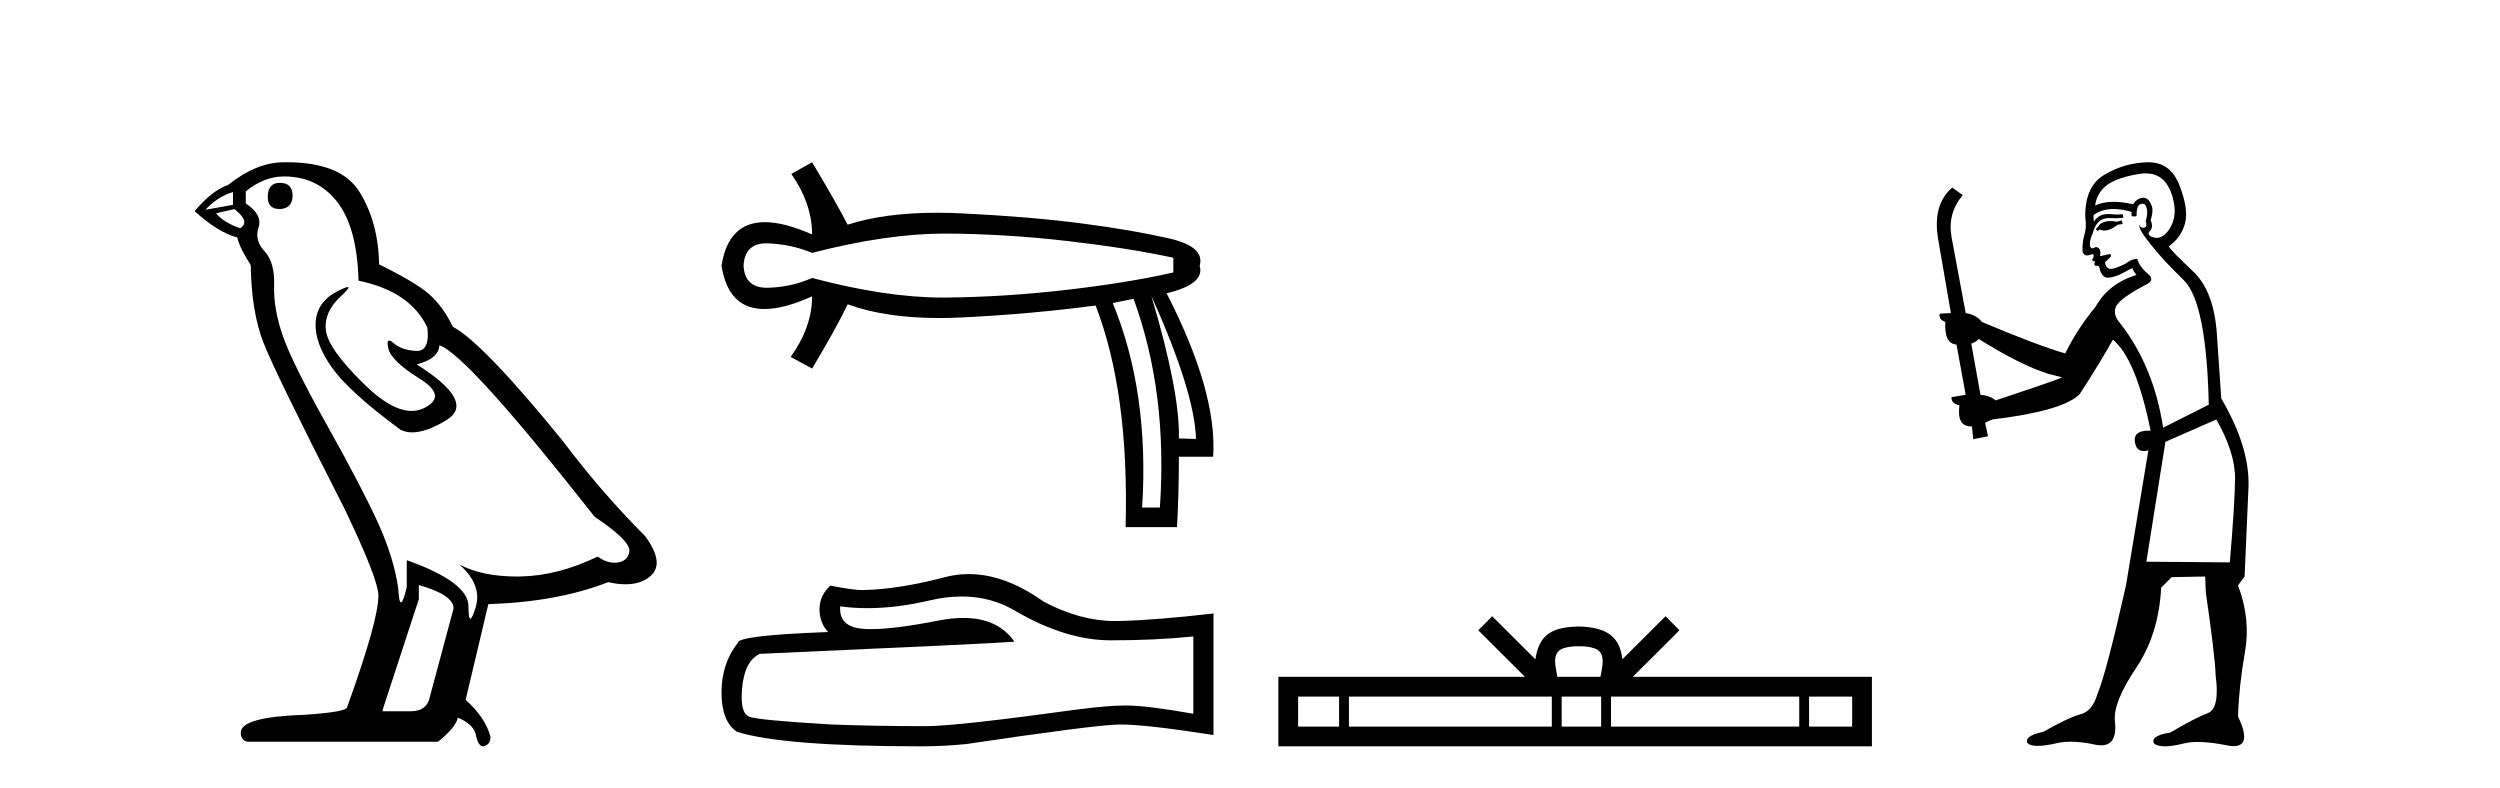 <?xml version='1.0' encoding='UTF-8' standalone='yes'?><svg xmlns='http://www.w3.org/2000/svg' xmlns:xlink='http://www.w3.org/1999/xlink' width='130.0' height='41.0' ><path d='M 14.55 9.507 Q 13.923 9.507 13.923 10.245 Q 13.923 10.872 14.55 10.872 Q 15.214 10.835 15.214 10.171 Q 15.214 9.507 14.55 9.507 ZM 12.116 9.987 L 12.116 10.651 L 10.677 10.909 Q 11.341 10.208 12.116 9.987 ZM 12.19 10.872 Q 13.038 11.536 12.485 11.868 Q 11.636 11.573 11.231 11.093 L 12.19 10.872 ZM 14.771 9.175 Q 16.505 9.175 17.538 10.503 Q 18.57 11.831 18.644 14.597 Q 21.336 15.15 22.222 17.031 Q 22.365 18.249 21.673 18.249 Q 21.653 18.249 21.631 18.248 Q 20.894 18.211 20.47 17.843 Q 20.315 17.709 20.237 17.709 Q 20.099 17.709 20.193 18.119 Q 20.341 18.765 21.816 19.687 Q 23.291 20.609 22.056 21.217 Q 21.749 21.368 21.403 21.368 Q 20.353 21.368 18.939 19.982 Q 17.058 18.138 16.947 17.179 Q 16.837 16.22 17.722 15.408 Q 18.248 14.926 18.083 14.926 Q 17.971 14.926 17.538 15.15 Q 16.468 15.703 16.413 16.773 Q 16.357 17.843 17.261 19.115 Q 18.165 20.388 20.82 22.342 Q 21.092 22.484 21.435 22.484 Q 22.164 22.484 23.217 21.844 Q 24.766 20.904 21.668 18.949 Q 22.812 18.654 22.849 17.953 Q 24.287 18.433 30.926 26.879 Q 32.696 28.059 32.733 28.612 Q 32.696 29.129 32.18 29.239 Q 32.069 29.263 31.955 29.263 Q 31.537 29.263 31.073 28.944 Q 29.008 29.94 27.072 29.977 Q 26.97 29.979 26.87 29.979 Q 25.069 29.979 23.881 29.35 L 23.881 29.35 Q 25.098 30.42 24.73 31.6 Q 24.551 32.172 24.459 32.172 Q 24.361 32.172 24.361 31.526 Q 24.361 30.272 21.152 29.129 L 21.152 30.53 Q 20.963 31.324 20.852 31.324 Q 20.745 31.324 20.709 30.604 Q 20.488 29.018 19.658 27.192 Q 18.828 25.367 17.021 22.139 Q 15.214 18.912 14.716 17.492 Q 14.218 16.072 14.255 14.855 Q 14.292 13.638 13.757 13.066 Q 13.222 12.495 13.444 11.831 Q 13.665 11.167 12.78 10.577 L 12.78 9.95 Q 13.739 9.175 14.771 9.175 ZM 21.779 30.42 Q 23.586 30.936 23.586 31.637 L 22.369 36.173 Q 22.222 36.985 21.373 36.985 L 19.898 36.985 L 19.898 36.911 L 21.779 31.157 L 21.779 30.42 ZM 14.904 8.437 Q 14.838 8.437 14.771 8.438 Q 13.333 8.438 11.858 9.618 Q 11.009 9.913 10.124 10.983 Q 11.341 12.089 12.337 12.347 Q 12.448 12.864 13.038 13.786 Q 13.075 16.22 13.702 17.824 Q 14.329 19.429 17.906 26.436 Q 19.677 30.124 19.677 30.973 Q 19.677 32.264 18.054 36.763 Q 18.054 37.022 15.841 37.169 Q 12.522 37.28 12.522 38.091 Q 12.522 38.571 12.964 38.571 L 22.775 38.571 Q 23.697 37.833 23.808 37.317 Q 24.693 37.685 24.766 38.312 Q 24.891 38.809 25.12 38.809 Q 25.162 38.809 25.209 38.792 Q 25.504 38.681 25.504 38.312 Q 25.246 37.317 24.213 36.394 L 25.393 31.415 Q 28.971 31.305 31.627 30.272 Q 32.118 30.383 32.528 30.383 Q 33.348 30.383 33.84 29.94 Q 34.577 29.276 33.544 27.875 Q 31.295 25.625 29.266 22.932 Q 25.098 17.806 23.549 16.994 Q 23.033 15.925 22.314 15.298 Q 21.595 14.671 19.714 13.749 Q 19.677 11.573 18.699 9.987 Q 17.744 8.437 14.904 8.437 Z' style='fill:#000000;stroke:none' /><path d='M 49.125 12.146 Q 49.172 12.146 49.219 12.146 Q 52.259 12.162 55.459 12.528 Q 58.658 12.894 61.014 13.403 L 61.014 14.168 Q 58.627 14.709 55.443 15.075 Q 52.259 15.441 49.219 15.473 Q 49.129 15.474 49.039 15.474 Q 46.062 15.474 42.23 14.454 Q 41.148 14.932 39.938 14.963 Q 39.906 14.964 39.875 14.964 Q 38.727 14.964 38.665 13.817 Q 38.726 12.653 39.848 12.653 Q 39.892 12.653 39.938 12.655 Q 41.148 12.703 42.23 13.149 Q 46.118 12.146 49.125 12.146 ZM 59.868 15.377 Q 62.129 20.408 62.192 22.827 L 62.192 22.827 L 61.301 22.795 Q 61.365 20.408 59.868 15.377 ZM 58.945 15.537 Q 60.728 20.408 60.314 26.393 L 59.391 26.393 Q 59.773 20.408 57.863 15.759 L 58.945 15.537 ZM 42.23 8.437 L 41.148 9.042 Q 42.23 10.602 42.23 12.194 Q 40.782 11.552 39.771 11.552 Q 37.872 11.552 37.519 13.817 Q 37.87 16.069 39.749 16.069 Q 40.766 16.069 42.23 15.409 L 42.23 15.409 Q 42.23 17.001 41.116 18.561 L 42.23 19.166 Q 43.504 17.033 44.077 15.823 Q 46.034 16.537 48.838 16.537 Q 49.409 16.537 50.015 16.508 Q 53.596 16.332 56.971 15.887 Q 58.722 20.408 58.531 27.412 L 61.205 27.412 Q 61.301 25.661 61.301 23.751 L 63.084 23.751 Q 63.307 20.408 60.664 15.25 Q 62.67 14.772 62.383 13.817 Q 62.67 12.83 60.808 12.401 Q 58.945 11.971 56.271 11.621 Q 53.596 11.27 50.015 11.095 Q 49.347 11.063 48.722 11.063 Q 45.994 11.063 44.077 11.684 Q 43.504 10.57 42.23 8.437 Z' style='fill:#000000;stroke:none' /><path d='M 50.01 31.017 Q 51.559 31.017 52.836 31.789 Q 55.435 33.297 57.76 33.297 Q 60.1 33.297 62.053 33.096 L 62.053 37.115 Q 59.626 36.685 58.55 36.685 L 58.521 36.685 Q 57.645 36.685 56.081 36.886 Q 49.721 37.761 48.156 37.761 Q 45.558 37.761 43.261 37.675 Q 39.327 37.446 38.94 37.259 Q 38.567 37.087 38.567 36.268 Q 38.567 35.464 38.782 34.861 Q 38.997 34.259 39.5 34 Q 51.788 33.455 52.75 33.368 Q 51.894 32.133 50.097 32.133 Q 49.513 32.133 48.831 32.263 Q 46.542 32.714 45.302 32.714 Q 45.04 32.714 44.826 32.694 Q 43.605 32.579 43.692 31.531 L 43.692 31.531 Q 44.377 31.624 45.107 31.624 Q 46.64 31.624 48.372 31.215 Q 49.225 31.017 50.01 31.017 ZM 50.375 29.852 Q 49.753 29.852 49.147 30.009 Q 46.692 30.655 44.826 30.684 Q 44.366 30.684 43.175 30.454 Q 42.615 30.971 42.615 31.675 Q 42.615 32.378 43.06 32.866 Q 38.366 33.038 38.366 33.426 Q 37.519 34.503 37.519 36.01 Q 37.519 37.503 38.308 38.048 Q 40.691 38.809 47.883 38.809 Q 49.032 38.809 50.223 38.694 Q 56.884 37.704 58.162 37.675 Q 58.222 37.674 58.288 37.674 Q 59.6 37.674 63.101 38.221 L 63.101 31.875 L 63.072 31.904 Q 60.071 32.249 58.177 32.292 Q 58.079 32.295 57.982 32.295 Q 56.178 32.295 54.272 31.287 Q 52.255 29.852 50.375 29.852 Z' style='fill:#000000;stroke:none' /><path d='M 82.101 33.604 C 82.601 33.604 82.903 33.689 83.059 33.778 C 83.513 34.068 83.296 34.761 83.223 35.195 L 80.979 35.195 C 80.925 34.752 80.68 34.076 81.144 33.778 C 81.3 33.689 81.601 33.604 82.101 33.604 ZM 69.632 36.222 L 69.632 37.782 L 67.503 37.782 L 67.503 36.222 ZM 80.694 36.222 L 80.694 37.782 L 70.145 37.782 L 70.145 36.222 ZM 83.259 36.222 L 83.259 37.782 L 81.207 37.782 L 81.207 36.222 ZM 93.56 36.222 L 93.56 37.782 L 83.772 37.782 L 83.772 36.222 ZM 96.313 36.222 L 96.313 37.782 L 94.072 37.782 L 94.072 36.222 ZM 77.595 32.045 L 76.869 32.773 L 79.298 35.195 L 66.475 35.195 L 66.475 38.809 L 97.34 38.809 L 97.34 35.195 L 84.905 35.195 L 87.333 32.773 L 86.607 32.045 L 84.362 34.284 C 84.227 32.927 83.297 32.615 82.101 32.577 C 80.823 32.611 80.039 32.9 79.84 34.284 L 77.595 32.045 Z' style='fill:#000000;stroke:none' /><path d='M 110.33 11.461 L 110.074 11.53 Q 109.894 11.495 109.741 11.495 Q 109.587 11.495 109.459 11.53 Q 109.203 11.615 109.151 11.717 Q 109.1 11.82 108.98 11.905 L 109.066 12.008 L 109.203 11.94 Q 109.31 11.988 109.431 11.988 Q 109.734 11.988 110.125 11.683 L 110.381 11.649 L 110.33 11.461 ZM 111.578 9.016 Q 112.501 9.016 112.875 9.958 Q 113.285 11.017 112.892 11.769 Q 112.564 12.37 112.149 12.37 Q 112.045 12.37 111.936 12.332 Q 111.645 12.23 111.765 12.042 Q 112.004 11.82 111.833 11.461 Q 112.004 10.915 111.867 10.658 Q 111.73 10.283 111.446 10.283 Q 111.342 10.283 111.218 10.334 Q 110.996 10.47 110.928 10.624 Q 110.355 10.494 109.898 10.494 Q 109.333 10.494 108.946 10.693 Q 109.032 10.009 109.595 9.599 Q 110.159 9.206 111.304 9.036 Q 111.447 9.016 111.578 9.016 ZM 102.899 17.628 Q 105.017 18.96 106.504 19.438 L 107.238 19.626 Q 106.504 19.917 103.77 20.822 Q 103.48 20.566 102.985 20.532 L 102.506 17.867 Q 102.728 17.799 102.899 17.628 ZM 111.418 10.595 Q 111.562 10.595 111.611 10.778 Q 111.714 11.068 111.577 11.495 Q 111.679 11.82 111.491 11.837 Q 111.46 11.842 111.432 11.842 Q 111.281 11.842 111.252 11.683 L 111.252 11.683 Q 111.167 11.871 111.782 12.64 Q 112.38 13.426 113.558 14.57 Q 114.737 15.732 114.857 21.044 L 112.482 22.24 Q 112.004 19.08 110.262 16.825 Q 109.835 16.347 110.04 15.92 Q 110.262 15.51 111.509 14.843 Q 112.124 14.587 111.679 14.228 Q 111.252 13.87 111.133 13.46 Q 110.842 13.46 110.518 13.716 Q 109.982 13.984 109.76 13.984 Q 109.713 13.984 109.681 13.972 Q 109.493 13.904 109.459 13.648 L 109.715 13.391 Q 109.835 13.289 109.715 13.204 L 109.203 13.323 Q 109.288 12.879 108.98 12.845 Q 108.873 12.914 108.803 12.914 Q 108.718 12.914 108.69 12.811 Q 108.622 12.589 108.81 12.162 Q 108.912 11.752 109.134 11.53 Q 109.339 11.34 109.661 11.34 Q 109.687 11.34 109.715 11.342 Q 109.835 11.347 109.952 11.347 Q 110.188 11.347 110.415 11.325 L 110.381 11.137 Q 110.253 11.154 110.104 11.154 Q 109.954 11.154 109.783 11.137 Q 109.704 11.128 109.63 11.128 Q 109.131 11.128 108.878 11.53 Q 108.844 11.273 108.878 11.171 Q 109.31 10.869 109.914 10.869 Q 110.336 10.869 110.842 11.017 L 110.842 11.239 Q 110.919 11.256 110.983 11.256 Q 111.047 11.256 111.099 11.239 Q 111.099 10.693 111.287 10.624 Q 111.36 10.595 111.418 10.595 ZM 115.25 21.813 Q 116.24 23.555 116.223 24.905 Q 116.206 26.254 115.95 29.243 L 111.611 29.209 L 112.602 22.974 L 115.25 21.813 ZM 111.726 8.437 Q 111.694 8.437 111.662 8.438 Q 110.484 8.472 109.493 9.053 Q 108.4 9.633 108.434 11.325 Q 108.519 11.786 108.383 12.23 Q 108.263 12.657 108.297 13.101 Q 108.37 13.284 108.531 13.284 Q 108.595 13.284 108.673 13.255 Q 108.753 13.22 108.8 13.22 Q 108.916 13.22 108.844 13.426 Q 108.775 13.46 108.81 13.545 Q 108.832 13.591 108.886 13.591 Q 108.912 13.591 108.946 13.579 L 108.946 13.579 Q 108.85 13.82 108.994 13.82 Q 109.004 13.82 109.015 13.819 Q 109.029 13.817 109.041 13.817 Q 109.17 13.817 109.185 13.972 Q 109.203 14.16 109.39 14.365 Q 109.464 14.439 109.615 14.439 Q 109.847 14.439 110.262 14.263 L 110.877 13.938 Q 110.928 14.092 111.099 14.297 Q 109.647 14.741 108.98 15.937 Q 108.007 17.115 107.392 18.379 Q 105.923 17.952 103.053 16.74 Q 102.797 16.381 102.216 16.278 L 101.481 12.332 Q 101.259 11.102 102.062 10.146 L 101.516 9.753 Q 100.457 10.658 100.798 12.52 L 101.447 16.278 L 100.867 16.312 Q 100.798 16.603 101.157 16.74 Q 101.089 17.867 101.738 17.918 L 102.216 20.532 Q 101.84 20.6 101.481 20.651 Q 101.447 20.976 101.891 21.078 Q 101.742 22.173 102.494 22.173 Q 102.517 22.173 102.541 22.172 L 102.609 22.838 L 103.378 22.684 L 103.224 21.984 Q 103.412 21.881 103.6 21.813 Q 107.272 21.369 108.143 20.498 Q 109.322 18.67 109.869 17.662 Q 111.064 18.636 111.833 22.394 Q 111.785 22.392 111.741 22.392 Q 110.932 22.392 111.013 22.974 Q 111.08 23.456 111.471 23.456 Q 111.58 23.456 111.714 23.419 L 111.714 23.419 L 110.552 30.439 Q 109.527 35 109.066 36.093 Q 108.81 36.964 108.212 37.135 Q 107.597 37.289 106.247 38.058 Q 105.496 38.211 105.41 38.468 Q 105.342 38.724 105.769 38.775 Q 105.857 38.786 105.963 38.786 Q 106.351 38.786 106.982 38.639 Q 107.303 38.57 107.684 38.57 Q 108.256 38.57 108.963 38.724 Q 109.126 38.756 109.263 38.756 Q 110.134 38.756 109.971 37.443 Q 109.903 36.486 111.082 34.727 Q 112.26 32.967 112.38 30.559 L 112.926 30.012 L 114.669 29.978 L 114.703 30.815 Q 115.181 34.095 115.215 35.137 Q 115.437 36.828 114.805 37.084 Q 114.156 37.323 112.858 38.092 Q 112.089 38.211 111.987 38.468 Q 111.901 38.724 112.346 38.792 Q 112.452 38.809 112.583 38.809 Q 112.973 38.809 113.575 38.656 Q 113.891 38.582 114.301 38.582 Q 114.935 38.582 115.796 38.758 Q 115.996 38.799 116.152 38.799 Q 117.112 38.799 116.377 37.255 Q 116.428 35.649 116.736 33.924 Q 117.043 32.199 116.377 30.439 L 116.719 29.978 L 116.924 25.263 Q 116.975 23.231 115.506 20.72 Q 115.437 19.797 115.284 17.474 Q 115.147 15.134 114.02 14.092 Q 112.892 13.033 112.773 12.811 Q 113.405 12.367 113.61 11.649 Q 113.832 10.915 113.336 9.651 Q 112.871 8.437 111.726 8.437 Z' style='fill:#000000;stroke:none' /></svg>